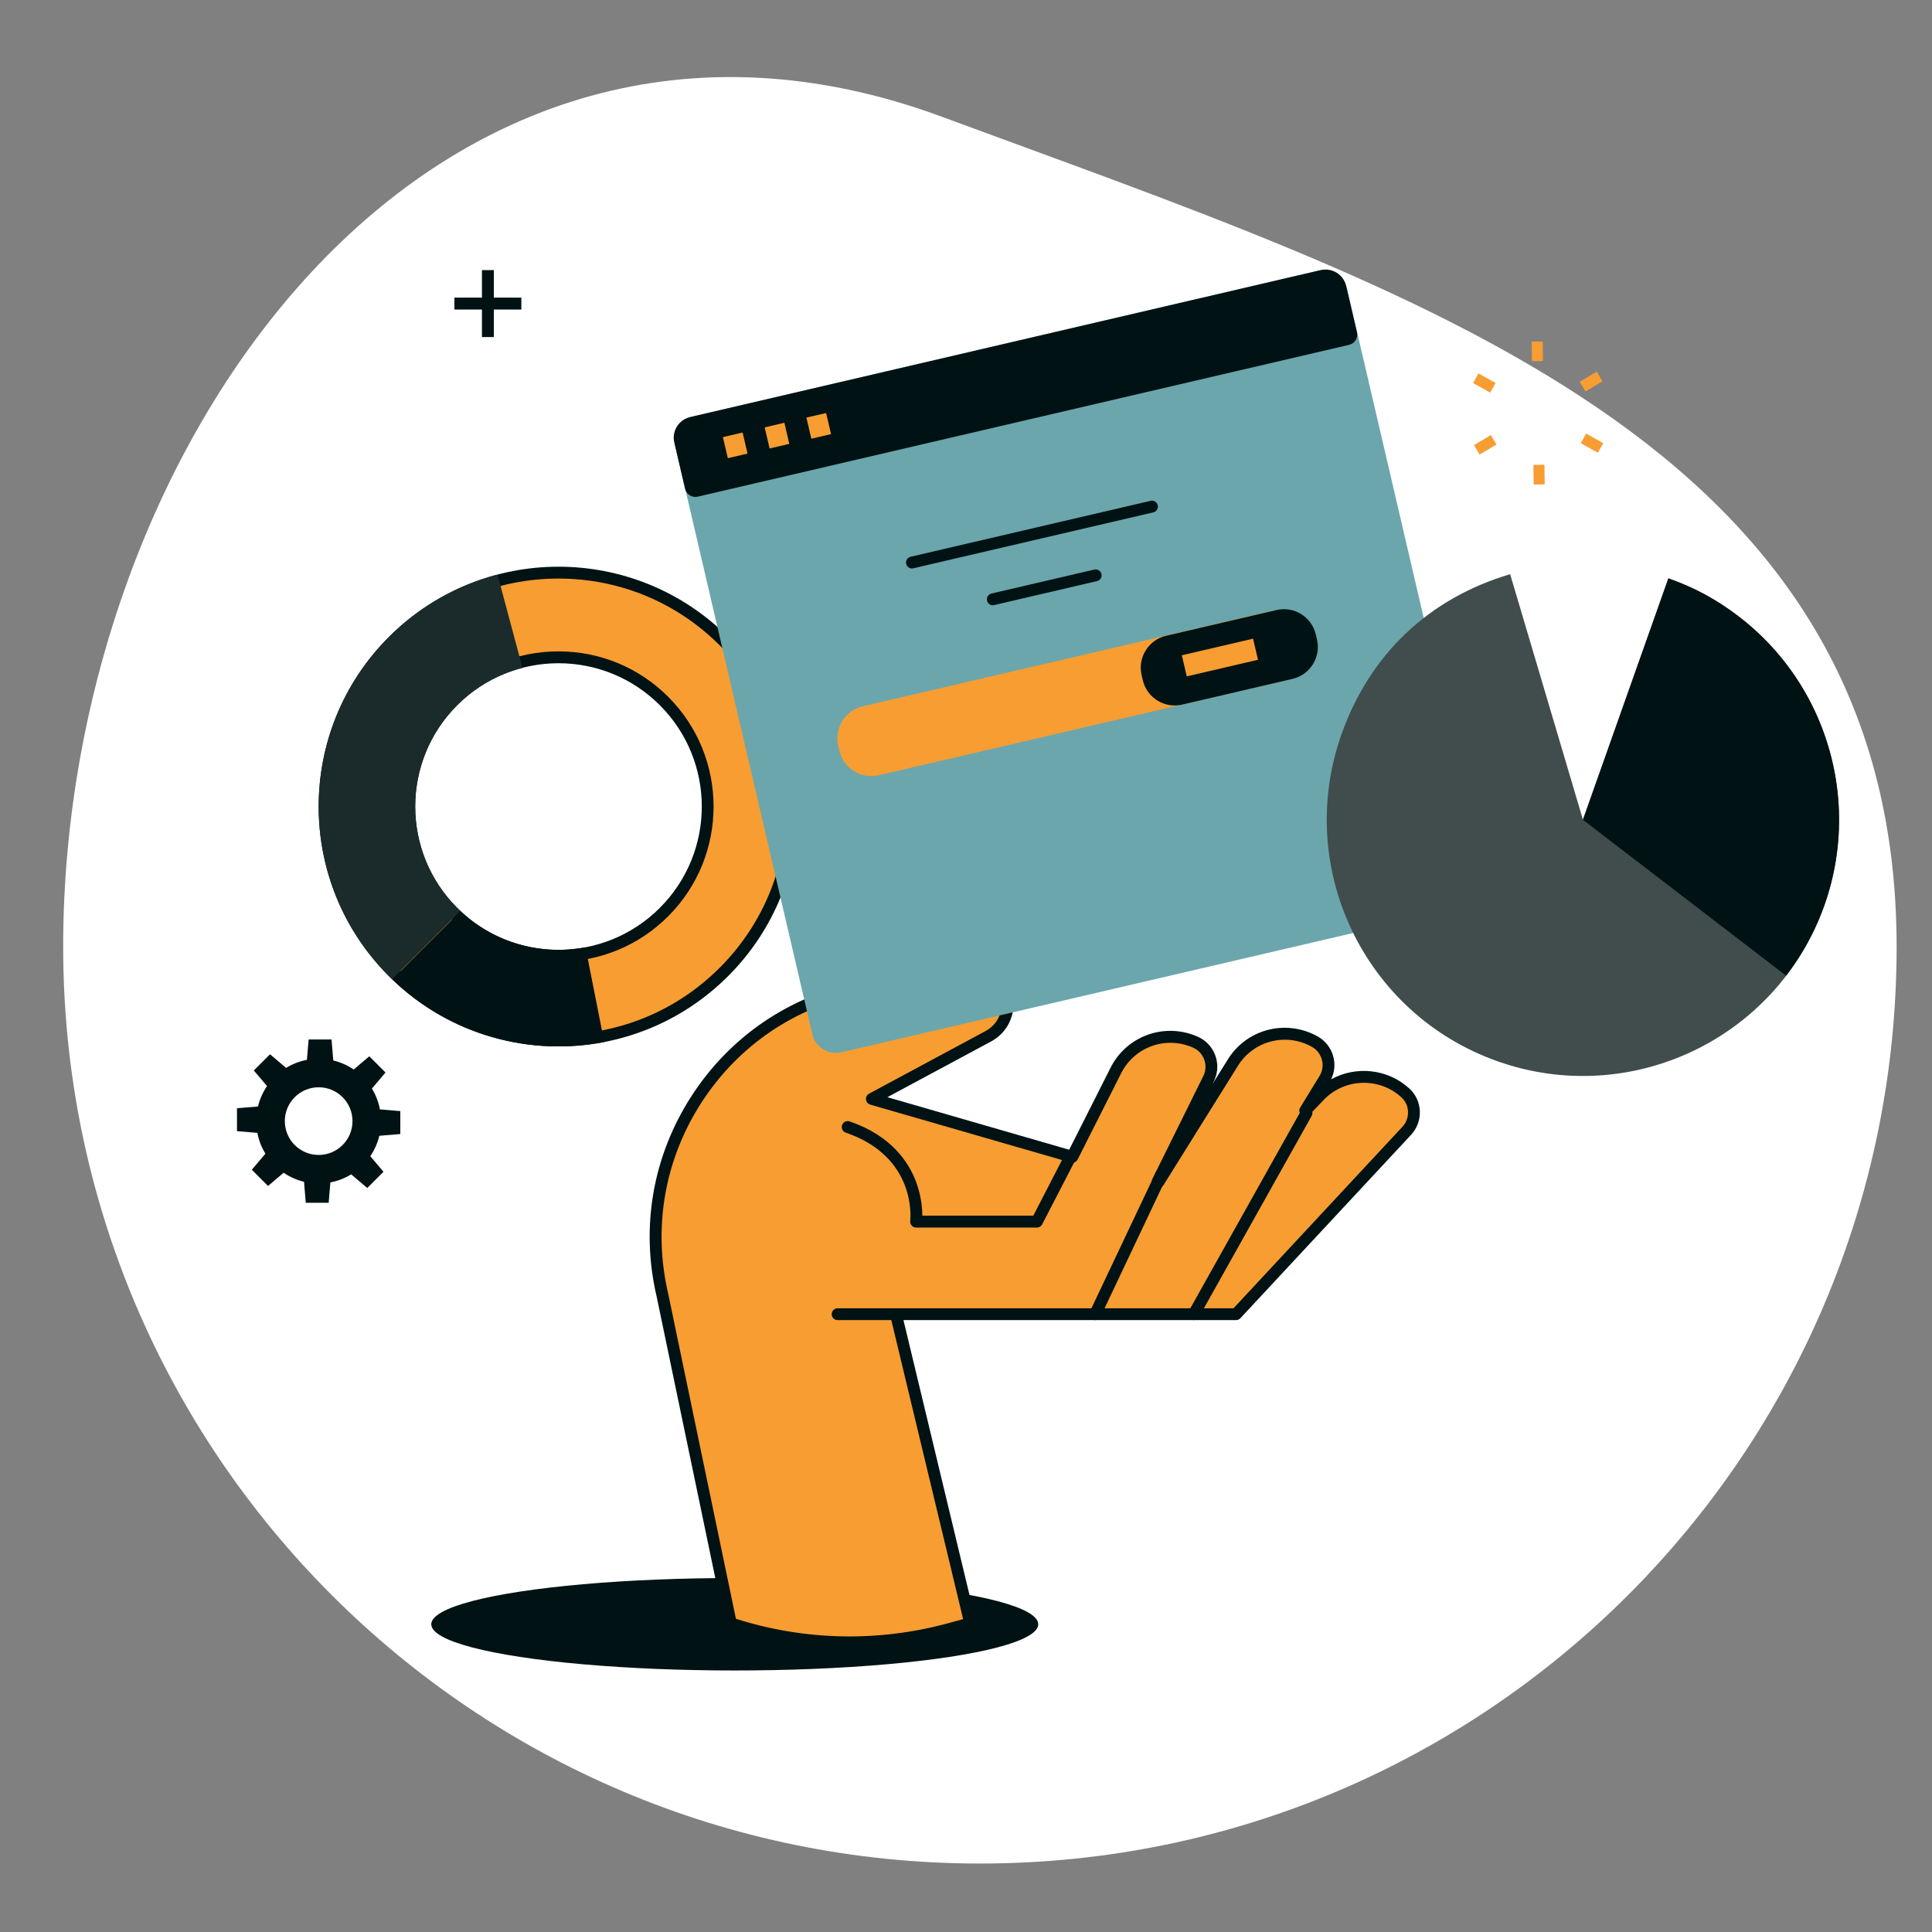 <?xml version="1.0" encoding="UTF-8"?>
<svg xmlns="http://www.w3.org/2000/svg" id="Layer_1" data-name="Layer 1" viewBox="0 0 800 800">
  <rect x="0" y="0" width="800" height="800" fill="#808080" stroke="none"/>
  <defs>
    <style>
      .cls-1 {
        fill: #fff;
      }

      .cls-2 {
        fill: #404d4c;
      }

      .cls-3 {
        fill: #1b2b2c;
      }

      .cls-4 {
        fill: #001213;
      }

      .cls-5 {
        fill: #f89d32;
      }

      .cls-6 {
        fill: #6ba6ad;
      }
    </style>
  </defs>
  <path class="cls-1" d="M785.35,392.05c0,209.65-169.95,379.6-379.6,379.6S26.16,601.69,26.16,392.05,179.64-29.49,390.17,48.4c196.62,72.74,395.18,134,395.18,343.65Z"></path>
  <g>
    <g>
      <g>
        <path class="cls-5" d="M231.26,430.83c-25.87,0-50.2-10.07-68.49-28.37-37.76-37.77-37.76-99.22,0-136.98,18.29-18.29,42.62-28.37,68.49-28.37s50.19,10.07,68.49,28.37c37.76,37.77,37.76,99.21,0,136.98-18.29,18.29-42.62,28.37-68.49,28.37ZM231.26,272.18c-16.51,0-32.02,6.43-43.69,18.1-24.09,24.09-24.09,63.3,0,87.39,11.67,11.67,27.19,18.1,43.69,18.1s32.02-6.43,43.7-18.1c24.09-24.09,24.09-63.3,0-87.39-11.67-11.67-27.19-18.1-43.7-18.1Z"></path>
        <path class="cls-4" d="M231.26,239.57c25.22,0,48.92,9.82,66.75,27.65,17.83,17.83,27.65,41.54,27.65,66.75s-9.82,48.92-27.65,66.75c-17.83,17.83-41.54,27.65-66.75,27.65s-48.92-9.82-66.75-27.65c-17.83-17.83-27.65-41.54-27.65-66.75s9.82-48.92,27.65-66.75c17.83-17.83,41.54-27.65,66.75-27.65h0ZM231.26,398.22c17.16,0,33.3-6.68,45.43-18.82,25.05-25.05,25.05-65.81,0-90.86-12.14-12.14-28.27-18.82-45.43-18.82-17.16,0-33.3,6.68-45.43,18.82-25.05,25.05-25.05,65.81,0,90.86,12.14,12.14,28.27,18.82,45.43,18.82h0ZM231.26,234.66c-25.42,0-50.83,9.7-70.23,29.09-38.78,38.78-38.78,101.67,0,140.45,19.39,19.39,44.81,29.09,70.23,29.09s50.83-9.7,70.23-29.09c38.78-38.78,38.78-101.67,0-140.45-19.39-19.39-44.81-29.09-70.23-29.09h0ZM231.26,393.31c-15.19,0-30.37-5.79-41.96-17.38-23.17-23.17-23.17-60.75,0-83.92,11.59-11.59,26.78-17.38,41.96-17.38,15.19,0,30.37,5.79,41.96,17.38,23.17,23.17,23.17,60.75,0,83.92-11.59,11.59-26.77,17.38-41.96,17.38h0Z"></path>
      </g>
      <path class="cls-3" d="M161.04,404.2c.43.43.89.84,1.33,1.26l28.27-28.27c-.44-.42-.89-.83-1.33-1.26-23.17-23.17-23.17-60.75,0-83.92,7.76-7.76,17.13-12.9,27.04-15.47l-10.34-38.61c-16.47,4.32-32.05,12.9-44.96,25.81-38.78,38.78-38.78,101.67,0,140.45Z"></path>
      <path class="cls-4" d="M249.57,428.27l-7.13-36.01c-18.07,3.45-37.41-1.55-51.74-14.98l-28.27,28.27c24.12,23.21,57.07,31.88,87.77,25.94l-.63-3.21Z"></path>
    </g>
    <path class="cls-4" d="M165.76,469.57v-9.49l-8.44-.7c-.59-3.11-1.73-6.01-3.32-8.62l5.63-6.66-6.71-6.71-6.46,5.47c-2.53-1.72-5.38-3-8.45-3.74l-.73-8.7h-9.49l-.7,8.44c-3.11.59-6.02,1.73-8.62,3.33l-6.66-5.64-6.71,6.71,5.47,6.46c-1.72,2.53-3,5.38-3.74,8.45l-8.7.73v9.49l8.44.7c.59,3.11,1.73,6.01,3.33,8.62l-5.63,6.66,6.71,6.71,6.46-5.47c2.53,1.72,5.38,3,8.45,3.74l.72,8.7h9.49l.7-8.44c3.1-.59,6.01-1.73,8.62-3.33l6.66,5.64,6.71-6.71-5.46-6.46c1.72-2.53,3-5.39,3.74-8.45l8.7-.72ZM131.95,478.24c-7.74,0-14.01-6.27-14.01-14.01s6.27-14.01,14.01-14.01,14.01,6.27,14.01,14.01-6.27,14.01-14.01,14.01Z"></path>
    <ellipse class="cls-4" cx="304.25" cy="672.57" rx="125.67" ry="19.14"></ellipse>
    <g>
      <g>
        <path class="cls-5" d="M582.02,452.63c-10.19-9.44-26.03-8.95-35.62,1.05l-5.94,6.2,8.17-13.33c3.08-5.38,1.17-12.25-4.25-15.26-12.03-6.68-27.19-2.58-34.21,9.25l-30.44,48.79-.36-.1,21.22-42.88c2.59-5.64.06-12.3-5.61-14.82-12.58-5.57-27.31-.12-33.23,12.3l-17.75,35.17-83.01-23.99,48.21-25.91c9.12-4.9,10.81-17.27,3.34-24.43h0c0-3.63-2.92-6.04-6.48-5.34l-49.47,9.68c-58.58,11.47-95.93,69.29-82.29,127.41l28.29,135.78h0c29.35,9.61,60.86,10.41,90.66,2.31l8.5-2.31-30.76-128.02h140.83l70.65-75.91c4.15-4.46,4-11.5-.47-15.64Z"></path>
        <path class="cls-4" d="M351.77,682.52c-16.85,0-33.68-2.67-49.93-7.99-.84-.27-1.46-.97-1.64-1.83l-28.29-135.78c-6.74-28.7-1.63-58.21,14.4-83.03,16.03-24.82,40.82-41.61,69.82-47.29l49.47-9.68c2.42-.47,4.83.09,6.61,1.56,1.52,1.25,2.48,3.07,2.73,5.11,3.65,3.9,5.32,9.12,4.59,14.47-.78,5.67-4.12,10.48-9.16,13.2l-42.91,23.06,75.27,21.76,16.83-33.36c6.51-13.66,22.52-19.59,36.41-13.44,3.35,1.48,5.91,4.18,7.2,7.61,1.3,3.42,1.17,7.14-.35,10.47l-.73,1.47,5.99-9.6c7.72-13.02,24.2-17.47,37.48-10.1,3.2,1.78,5.51,4.7,6.49,8.23.9,3.22.59,6.58-.86,9.56,10.26-5.66,23.49-4.43,32.48,3.9,2.6,2.41,4.11,5.71,4.25,9.29.14,3.65-1.16,7.14-3.65,9.82l-70.65,75.91c-.46.5-1.11.78-1.8.78h-137.72l30.03,124.99c.31,1.29-.46,2.59-1.74,2.94l-8.5,2.31c-13.84,3.76-28,5.64-42.14,5.64ZM304.71,670.3c28.58,9.07,58.94,9.72,87.91,1.84l6.2-1.69-30.2-125.7c-.18-.73,0-1.5.46-2.09.47-.59,1.18-.93,1.93-.93h139.76l69.92-75.13c1.6-1.71,2.43-3.95,2.34-6.29-.08-2.27-1.03-4.35-2.67-5.87h0c-9.13-8.46-23.57-8.03-32.18.95l-5.94,6.2c-.87.9-2.28,1.01-3.27.24-.99-.77-1.25-2.16-.59-3.22l8.17-13.33c1.13-1.97,1.42-4.33.79-6.58-.63-2.25-2.1-4.12-4.14-5.25-10.94-6.08-24.52-2.41-30.9,8.36l-30.47,48.84c-.58.93-1.71,1.36-2.76,1.06l-.36-.1c-.7-.2-1.27-.7-1.57-1.37-.29-.67-.28-1.43.05-2.08l21.22-42.88c.94-2.06,1.02-4.44.2-6.62-.83-2.19-2.46-3.91-4.6-4.86-11.44-5.07-24.63-.18-30.02,11.11l-17.77,35.22c-.53,1.05-1.74,1.58-2.87,1.25l-83.01-23.99c-.96-.28-1.65-1.11-1.76-2.1-.11-.99.4-1.95,1.28-2.42l48.21-25.91c3.65-1.96,6.06-5.44,6.62-9.54.56-4.1-.83-8.1-3.82-10.97-.48-.46-.75-1.1-.75-1.77,0-1.01-.36-1.86-1.01-2.4-.65-.53-1.56-.73-2.55-.53l-49.47,9.68c-27.67,5.42-51.34,21.45-66.64,45.13-15.3,23.69-20.18,51.85-13.73,79.3l28.01,134.44Z"></path>
      </g>
      <path class="cls-4" d="M494.33,546.63c-.41,0-.82-.1-1.2-.31-1.18-.66-1.6-2.16-.94-3.34l46.67-83.33c.66-1.18,2.16-1.6,3.34-.94,1.18.66,1.6,2.16.94,3.34l-46.67,83.33c-.45.8-1.28,1.25-2.14,1.25Z"></path>
      <path class="cls-4" d="M453.5,546.63c-.35,0-.71-.08-1.05-.24-1.23-.58-1.75-2.04-1.17-3.27l27.44-57.95c.58-1.23,2.04-1.75,3.27-1.17,1.23.58,1.75,2.04,1.17,3.27l-27.43,57.95c-.42.89-1.3,1.4-2.22,1.4Z"></path>
      <path class="cls-4" d="M429.34,508.3h-50c-.7,0-1.37-.3-1.83-.82-.47-.52-.69-1.22-.6-1.92.12-1.07,2.64-26.52-26.69-36.56-1.28-.44-1.97-1.83-1.53-3.12.44-1.28,1.83-1.96,3.12-1.53,17.27,5.91,24.51,16.92,27.55,25.12,2.13,5.76,2.54,10.92,2.55,13.92h45.95l12.65-24.5c.62-1.21,2.1-1.68,3.31-1.06,1.2.62,1.68,2.1,1.06,3.31l-13.33,25.83c-.42.82-1.26,1.33-2.18,1.33Z"></path>
      <path class="cls-4" d="M371.01,546.63h-24.17c-1.36,0-2.45-1.1-2.45-2.45s1.1-2.45,2.45-2.45h24.17c1.36,0,2.45,1.1,2.45,2.45s-1.1,2.45-2.45,2.45Z"></path>
    </g>
    <g>
      <path class="cls-6" d="M314.21,138.73h265.72c5.51,0,9.98,4.47,9.98,9.98v250.43c0,5.51-4.47,9.98-9.98,9.98h-265.72c-5.51,0-9.98-4.47-9.98-9.98v-250.43c0-5.51,4.47-9.98,9.98-9.98Z" transform="translate(-50.51 108.62) rotate(-13.12)"></path>
      <path class="cls-4" d="M561.88,137.54l-4.46-19.14c-1.1-4.71-5.81-7.64-10.52-6.55l-261.15,60.86c-4.71,1.1-7.64,5.81-6.54,10.52l4.46,19.14c.55,2.36,2.91,3.83,5.27,3.28l269.67-62.85c2.36-.55,3.83-2.91,3.28-5.27Z"></path>
      <path class="cls-5" d="M347.57,310.87l-.49-2.1c-1.7-7.3,2.84-14.6,10.14-16.3l169.45-39.49c7.3-1.7,14.6,2.84,16.3,10.14l.49,2.1c1.7,7.3-2.84,14.6-10.14,16.3l-169.45,39.49c-7.3,1.7-14.6-2.84-16.3-10.14Z"></path>
      <path class="cls-4" d="M485.55,257.54h46.95c7.48,0,13.56,6.08,13.56,13.56v2.15c0,7.48-6.08,13.56-13.56,13.56h-46.95c-7.48,0-13.56-6.08-13.56-13.56v-2.15c0-7.48,6.08-13.56,13.56-13.56Z" transform="translate(-48.49 122.66) rotate(-13.12)"></path>
      <path class="cls-4" d="M411.1,250.62c-1.11,0-2.12-.76-2.39-1.9-.31-1.32.51-2.64,1.83-2.95l42.6-9.93c1.31-.3,2.64.51,2.95,1.83.31,1.32-.51,2.64-1.83,2.95l-42.6,9.93c-.19.04-.38.06-.56.06Z"></path>
      <path class="cls-4" d="M377.62,235.39c-1.11,0-2.12-.76-2.39-1.9-.31-1.32.51-2.64,1.83-2.95l99.38-23.16c1.32-.3,2.64.51,2.95,1.83.31,1.32-.51,2.64-1.83,2.95l-99.38,23.16c-.19.04-.38.06-.56.06Z"></path>
      <rect class="cls-5" x="489.99" y="267.83" width="30.29" height="8.97" transform="translate(-48.62 121.72) rotate(-13.12)"></rect>
      <rect class="cls-5" x="300.24" y="179.95" width="8.38" height="8.97" transform="translate(-33.91 73.89) rotate(-13.12)"></rect>
      <rect class="cls-5" x="317.53" y="175.92" width="8.38" height="8.97" transform="translate(-32.54 77.71) rotate(-13.12)"></rect>
      <rect class="cls-5" x="334.82" y="171.89" width="8.38" height="8.97" transform="translate(-31.18 81.52) rotate(-13.12)"></rect>
    </g>
    <g>
      <g>
        <path class="cls-1" d="M655.46,339.45l-30.15-101.69c22.47-6.64,43.45-6.1,65.53,1.72l-35.39,99.97Z"></path>
        <path class="cls-2" d="M655.46,339.45l35.39-99.97c55.2,19.54,84.13,80.14,64.59,135.36-19.54,55.21-80.17,84.14-135.37,64.6-55.22-19.55-84.13-80.17-64.59-135.38,11.73-33.13,36.15-56.31,69.84-66.3l30.15,101.69Z"></path>
      </g>
      <path class="cls-4" d="M655.45,339.45l84.14,64.56c35.66-46.47,26.87-113.05-19.58-148.7-9.3-7.13-18.13-11.92-29.17-15.82l-35.39,99.97Z"></path>
    </g>
  </g>
  <g>
    <rect class="cls-5" x="654.79" y="155.69" width="8.12" height="4.56" transform="translate(12.07 359.77) rotate(-30.81)"></rect>
    <rect class="cls-5" x="654.79" y="155.69" width="8.12" height="4.56" transform="translate(12.07 359.77) rotate(-30.81)"></rect>
    <rect class="cls-5" x="656.93" y="179.45" width="4.56" height="8.12" transform="translate(177.42 669.42) rotate(-60.8)"></rect>
    <rect class="cls-5" x="635" y="192.52" width="4.56" height="8.12" transform="translate(-2.74 9.11) rotate(-.82)"></rect>
    <rect class="cls-5" x="610.93" y="181.85" width="8.12" height="4.56" transform="translate(-7.58 340.71) rotate(-30.78)"></rect>
    <rect class="cls-5" x="612.35" y="154.54" width="4.56" height="8.12" transform="translate(176.18 617.6) rotate(-60.78)"></rect>
    <rect class="cls-5" x="634.28" y="141.46" width="4.56" height="8.12" transform="translate(-1.91 8.64) rotate(-.78)"></rect>
  </g>
  <g>
    <rect class="cls-4" x="199.56" y="111.85" width="4.93" height="27.72"></rect>
    <rect class="cls-4" x="188.16" y="123.24" width="27.72" height="4.93"></rect>
  </g>
</svg>
